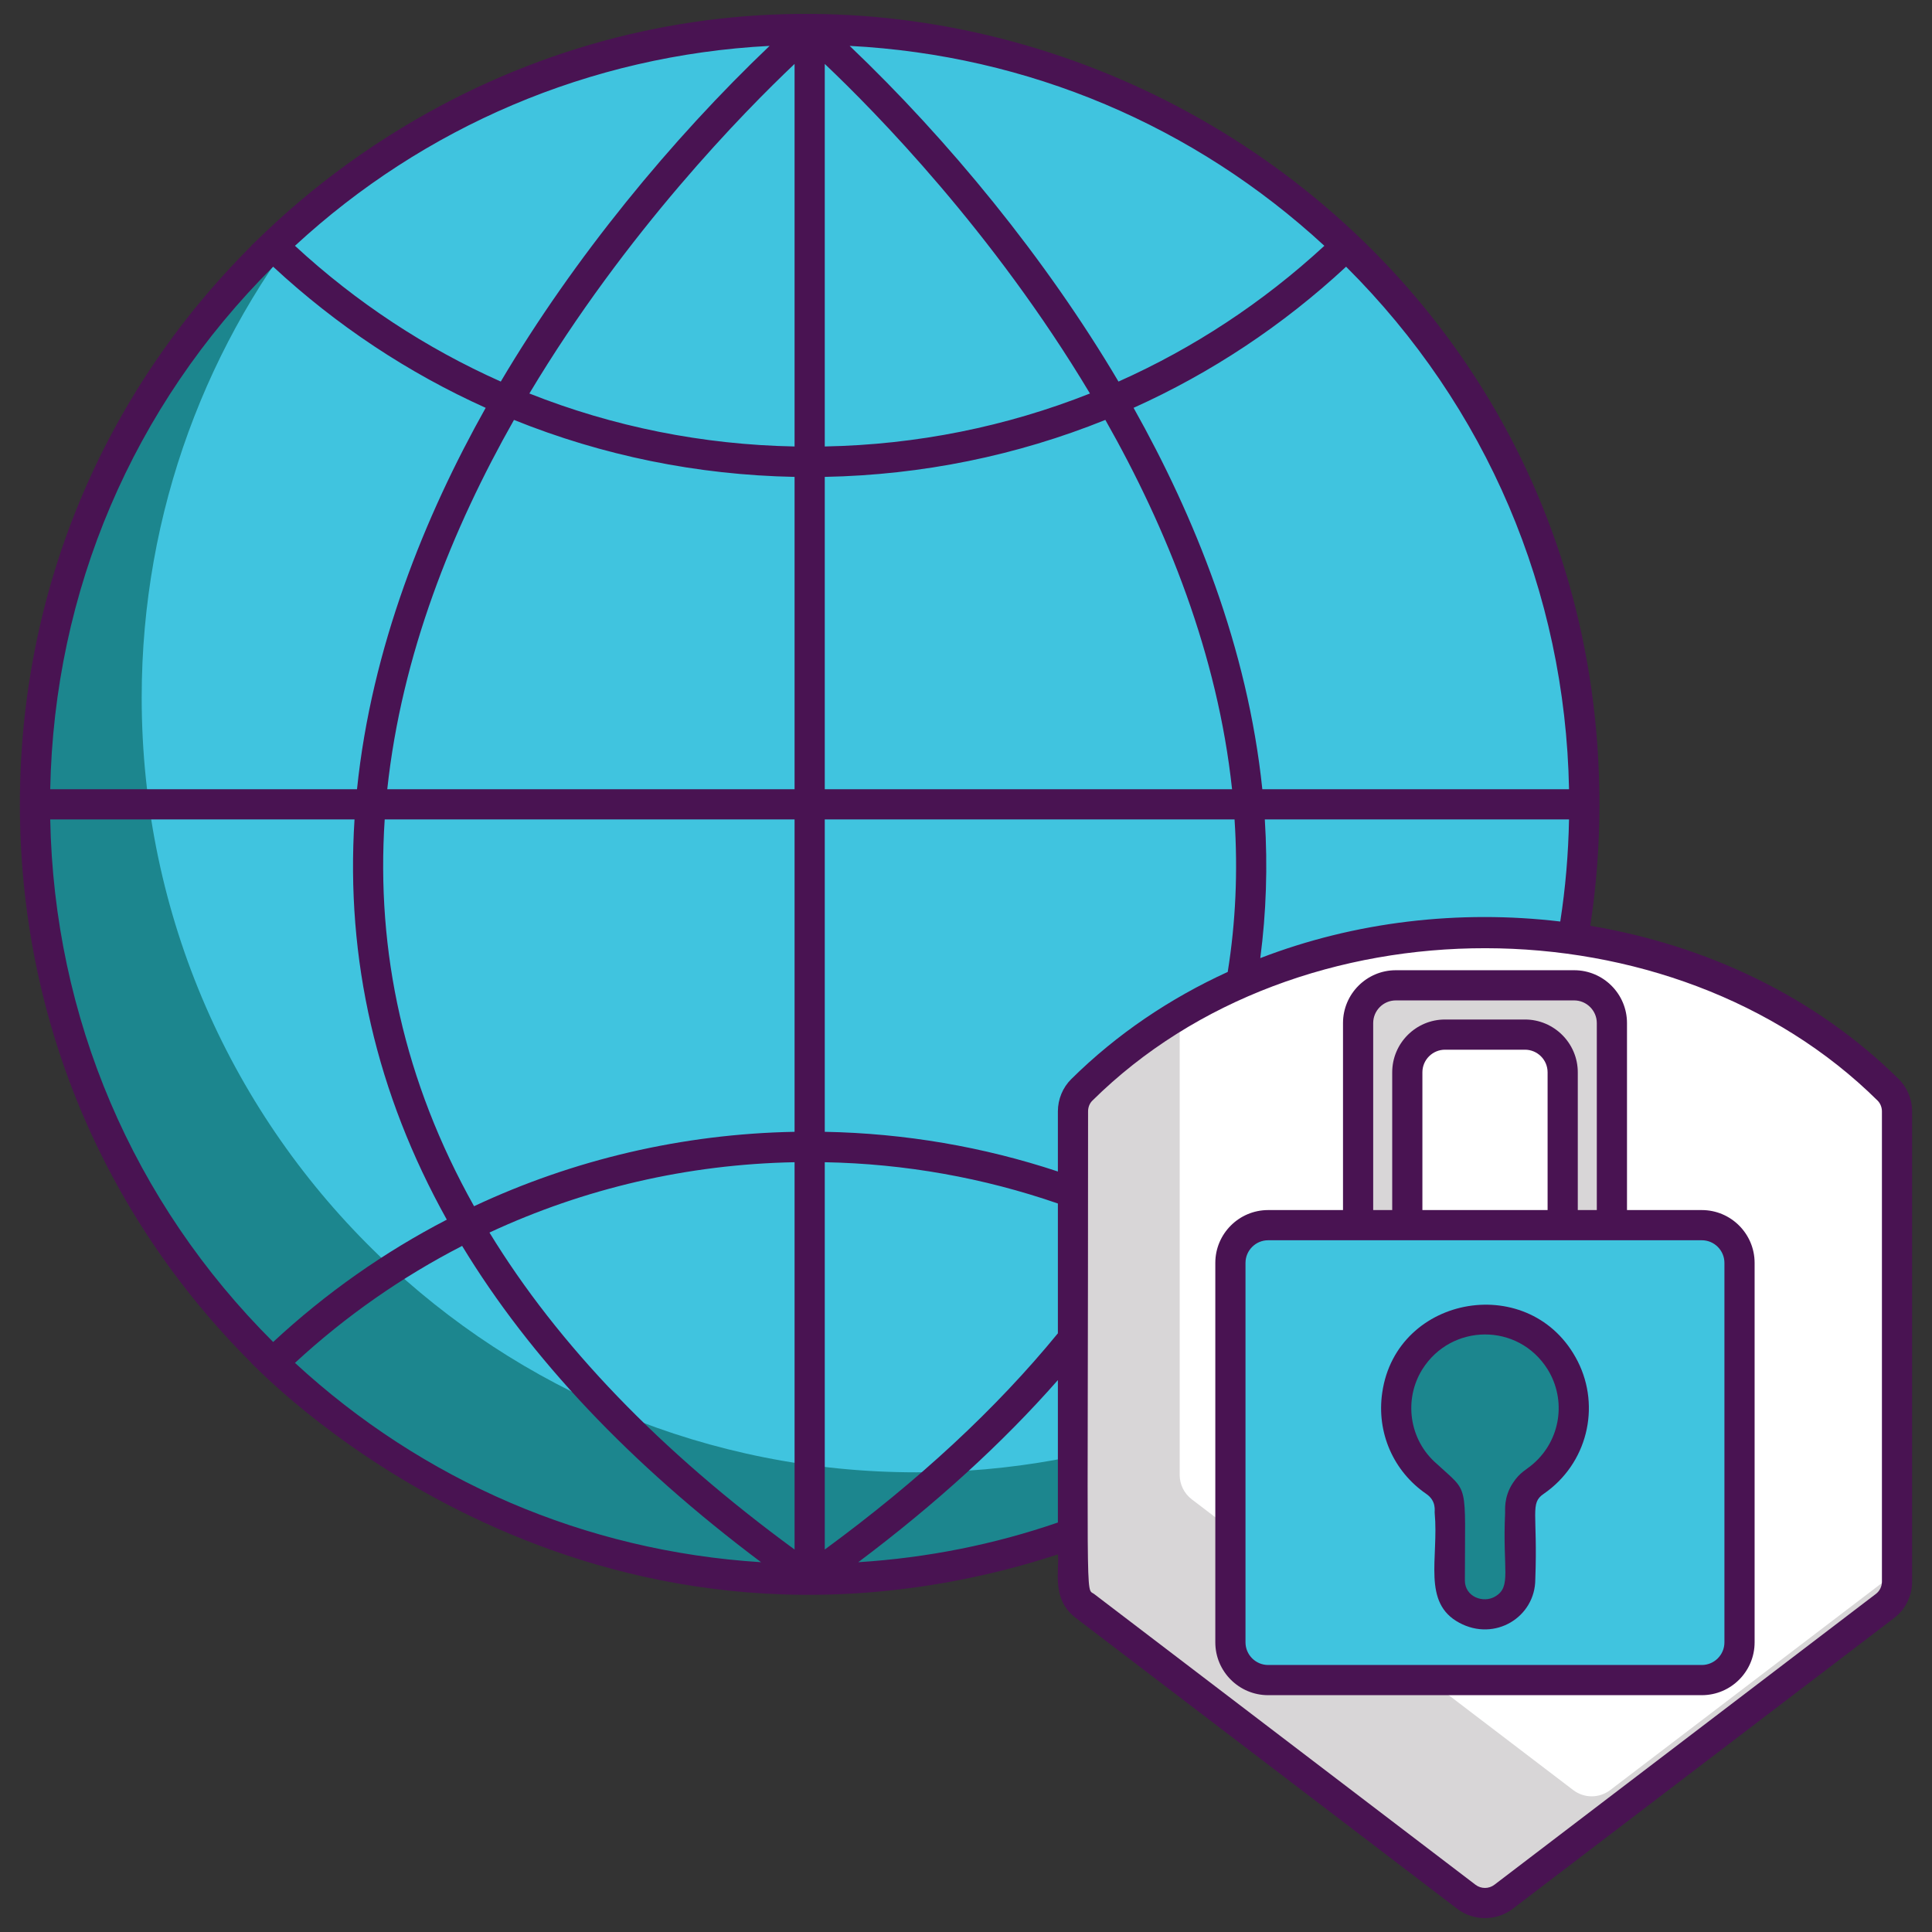 <svg xmlns="http://www.w3.org/2000/svg" xmlns:xlink="http://www.w3.org/1999/xlink" id="Layer_1" x="0px" y="0px" viewBox="0 0 256 256" style="enable-background:new 0 0 256 256;" xml:space="preserve"><rect x="0" y="0" width="256" height="256" fill="#333333" stroke="none"/><style type="text/css">	.st0{fill:#1C868E;}	.st1{fill:#40C4DF;}	.st2{fill:#FFFFFF;}	.st3{fill:#D8D6D7;}	.st4{fill:#F85252;}	.st5{fill:#7BEFE4;}	.st6{fill:#56C1B3;}	.st7{fill:#491352;}	.st8{fill:#41C4DF;}	.st9{fill:#D73735;}	.st10{fill:#EDAF85;}	.st11{fill:#F7C09A;}	.st12{fill:#1B868E;}	.st13{fill:none;stroke:#491352;stroke-width:4;stroke-linecap:round;stroke-linejoin:round;stroke-miterlimit:10;}	.st14{fill:none;stroke:#491352;stroke-width:4;stroke-miterlimit:10;}</style><g id="XMLID_241_">	<path id="XMLID_11_" class="st1" d="M209.932,106.58c0,29.08-12.09,55.34-31.53,74.01c-18.44,17.74-43.51,28.64-71.12,28.64  s-52.68-10.9-71.12-28.64c-19.44-18.67-31.53-44.93-31.53-74.01c0-29.08,12.09-55.34,31.53-74.01  c18.44-17.74,43.51-28.64,71.12-28.64s52.68,10.9,71.12,28.64C197.842,51.24,209.932,77.5,209.932,106.58z"></path>	<path id="XMLID_220_" class="st0" d="M186.605,171.73c-2.55,3.11-5.3,6.07-8.2,8.86c-18.44,17.74-43.51,28.64-71.12,28.64  c-27.61,0-52.68-10.9-71.12-28.64c-19.44-18.67-31.53-44.93-31.53-74.01c0-29.08,12.09-55.34,31.53-74.01  c1.91-1.84,3.89-3.6,5.94-5.28c-14.58,17.72-23.33,40.42-23.33,65.15c0,29.08,12.09,55.34,31.53,74.01  c18.44,17.74,43.51,28.64,71.12,28.64C146.175,195.09,168.885,186.33,186.605,171.73z"></path>	<path id="XMLID_985_" class="st3" d="M251.365,147.27v62.31c0,1.26-0.59,2.46-1.6,3.22l-50.54,38.54c-1.45,1.1-3.46,1.1-4.92,0  l-50.54-38.54c-1-0.76-1.59-1.96-1.59-3.22v-62.31c0-1.07,0.41-2.1,1.16-2.85c3.94-3.9,8.31-7.25,12.98-10.05  c28.96-17.39,69.73-13.85,93.88,10.05C250.955,145.17,251.365,146.2,251.365,147.27z"></path>	<path id="XMLID_983_" class="st2" d="M251.365,147.27v60.96l-38,28.96c-1.45,1.11-3.46,1.11-4.91,0l-50.55-38.53  c-1-0.77-1.59-1.96-1.59-3.22v-61.07c28.96-17.39,69.73-13.85,93.88,10.05C250.955,145.17,251.365,146.2,251.365,147.27z"></path>	<path id="XMLID_6_" class="st1" d="M225.499,222.618h-57.462c-2.75,0-5-2.25-5-5v-50.276c0-2.75,2.25-5,5-5h57.462  c2.75,0,5,2.25,5,5v50.276C230.499,220.368,228.249,222.618,225.499,222.618z"></path>	<path id="XMLID_3_" class="st0" d="M208.535,186.591c0-6.943-6.014-12.482-13.116-11.691c-5.227,0.582-9.525,4.711-10.287,9.915  c-0.694,4.744,1.447,9.047,4.979,11.475c1.215,0.835,1.992,2.169,1.992,3.643v9.498c0,1.578,0.812,3.086,2.202,3.834  c3.533,1.903,7.13-0.657,7.13-4.016v-9.339c0-1.461,0.771-2.783,1.976-3.608C206.504,194.181,208.535,190.624,208.535,186.591z"></path>	<path id="XMLID_91_" class="st3" d="M208.58,130.56h-23.62c-2.75,0-5,2.25-5,5v26.78h6.51v-20.25c0-2.76,2.24-5,5-5h10.6  c2.76,0,5,2.24,5,5v20.25h6.51v-26.78C213.58,132.81,211.33,130.56,208.58,130.56z"></path>	<g id="XMLID_159_">		<path id="XMLID_160_" class="st7" d="M251.605,143c-11.097-10.984-25.593-17.765-40.884-20.328   c0.001-0.008,0.003-0.015,0.004-0.022c0.8-5.27,1.21-10.63,1.21-16.07c0-82.77-91.5-132.07-160.37-88.6   c-10.78,6.8-17.34,13.76-18.29,14.59l0.02,0.02c-19.79,19.75-30.66,45.94-30.66,73.99s10.87,54.25,30.66,73.99l-0.02,0.02   c0.53,0.35,39.54,42.52,99.55,27.5c2.55-0.64,5-1.35,7.35-2.13c0.248,2.031-0.961,5.897,2.38,8.43l50.54,38.54   c1.08,0.82,2.38,1.23,3.67,1.23c1.3,0,2.59-0.41,3.67-1.23l50.55-38.54c1.49-1.13,2.38-2.93,2.38-4.81v-62.31   C253.365,145.66,252.725,144.11,251.605,143z M101.975,6.08c-12.99,12.37-25.93,28.1-35.62,44.48   c-9.91-4.42-19.12-10.46-27.27-17.99C56.085,16.87,78.085,7.32,101.975,6.08z M36.195,35.34c8.42,7.81,17.92,14.09,28.16,18.7   c-8.06,14.37-15.11,31.73-17.05,50.54H6.655C7.165,78.32,17.585,53.88,36.195,35.34z M6.655,108.58h40.32   c-1.18,18.56,2.91,36.3,12.23,53.03c-8.28,4.29-16.02,9.72-23.01,16.21C17.585,159.28,7.165,134.84,6.655,108.58z M39.085,180.59   c6.72-6.21,14.18-11.4,22.15-15.5c9.02,14.87,22.25,28.88,39.61,41.91C77.485,205.53,55.975,196.17,39.085,180.59z    M105.285,205.32c-17.83-13.06-31.33-27.1-40.43-42c12.54-5.84,26.26-9.05,40.43-9.32V205.32z M105.285,149.97   c-14.89,0.28-29.31,3.68-42.47,9.86c-9.3-16.6-12.99-33.75-11.84-51.25h54.31V149.97z M105.285,104.58h-53.97   c1.91-17.82,8.61-34.51,16.79-48.94c11.7,4.72,24.26,7.3,37.18,7.55V104.58z M105.285,59.16c-12.2-0.23-24.07-2.63-35.14-7.02   c12.82-21.42,28.44-37.33,35.14-43.67V59.16z M166.994,126.955c0-0.001,0-0.003,0.001-0.004c0.79-6.03,0.99-12.15,0.6-18.37h40.31   c-0.09,4.57-0.47,9.08-1.16,13.51c-0.001,0.005-0.002,0.01-0.002,0.015C193.356,120.515,179.543,122.112,166.994,126.955z    M207.905,104.58h-40.64c-1.95-18.81-8.99-36.17-17.06-50.54c10.24-4.61,19.75-10.89,28.16-18.7   C196.975,53.88,207.405,78.32,207.905,104.58z M175.485,32.57c-8.16,7.53-17.37,13.57-27.28,17.99   c-9.66-16.34-22.59-32.07-35.62-44.48C136.265,7.31,158.265,16.68,175.485,32.57z M109.285,8.47   c6.69,6.34,22.32,22.24,35.14,43.67c-11.08,4.39-22.95,6.79-35.14,7.02V8.47z M109.285,63.19c12.91-0.25,25.48-2.83,37.18-7.55   c8.18,14.42,14.88,31.11,16.79,48.94h-53.97V63.19z M109.285,108.58h54.3c0.45,6.89,0.15,13.62-0.9,20.18   c-0.001,0.008-0.003,0.017-0.004,0.025c-7.62,3.486-14.678,8.209-20.746,14.215c-1.12,1.11-1.76,2.66-1.76,4.27v7.96   c-9.87-3.27-20.26-5.06-30.89-5.26V108.58z M109.285,154c10.65,0.2,21.05,2.07,30.89,5.47v17.2c-8.18,10-18.49,19.56-30.89,28.65   V154z M113.725,207c10.26-7.71,19.09-15.76,26.45-24.13v18.87C131.785,204.63,122.915,206.42,113.725,207z M249.365,209.58   c0,0.64-0.3,1.25-0.81,1.63l-50.54,38.53c-0.73,0.56-1.76,0.56-2.49,0.01l-50.55-38.54c-1.182-0.898-0.8,3.375-0.8-63.94   c0-0.55,0.2-1.07,0.57-1.43c27.298-27.017,76.93-26.842,104.05,0c0.36,0.36,0.57,0.88,0.57,1.43V209.58z"></path>		<path id="XMLID_195_" class="st7" d="M225.495,160.34h-9.91v-24.78c0-3.86-3.14-7-7-7h-23.63c-3.86,0-7,3.14-7,7v24.78h-9.92   c-3.86,0-7,3.14-7,7v50.28c0,3.86,3.14,7,7,7h57.46c3.86,0,7-3.14,7-7v-50.28C232.495,163.48,229.355,160.34,225.495,160.34z    M181.955,135.56c0-1.65,1.34-3,3-3h23.63c1.65,0,3,1.35,3,3v24.78h-2.52v-18.25c0-3.86-3.15-7-7-7h-10.59c-3.86,0-7,3.14-7,7   v18.25h-2.52V135.56z M205.065,142.09v18.25h-16.59v-18.25c0-1.66,1.35-3,3-3h10.59C203.715,139.09,205.065,140.43,205.065,142.09   z M228.495,217.62c0,1.65-1.34,3-3,3h-57.46c-1.65,0-3-1.35-3-3v-50.28c0-1.65,1.35-3,3-3c14.253,0,44.231,0,57.46,0   c1.66,0,3,1.35,3,3V217.62z"></path>		<path id="XMLID_200_" class="st7" d="M183.155,184.52c-0.783,5.318,1.493,10.445,5.82,13.42c1.421,0.967,1.082,2.308,1.13,2.55   c0.552,5.992-1.704,11.868,3.25,14.53c4.725,2.557,10.08-0.749,10.08-5.77c0.334-8.816-0.74-10.047,1.1-11.3   c5.797-3.985,7.579-11.515,4.53-17.55C202.989,168.407,185.045,171.473,183.155,184.52z M203.165,193.96   c-0.846,0.755-1.765,1.102-2.69,2.53c-1.276,1.924-1.005,3.717-1.04,4c-0.358,7.564,0.888,9.747-1.31,11.05   c-1.582,0.949-4.02,0.035-4.02-2.11c0-13.321,0.609-11.453-3.73-15.47c-3.71-3.195-4.38-8.577-1.9-12.53   c3.826-6.072,12.68-6.215,16.59,0.01C207.58,185.492,206.814,190.791,203.165,193.96z"></path>	</g></g></svg>